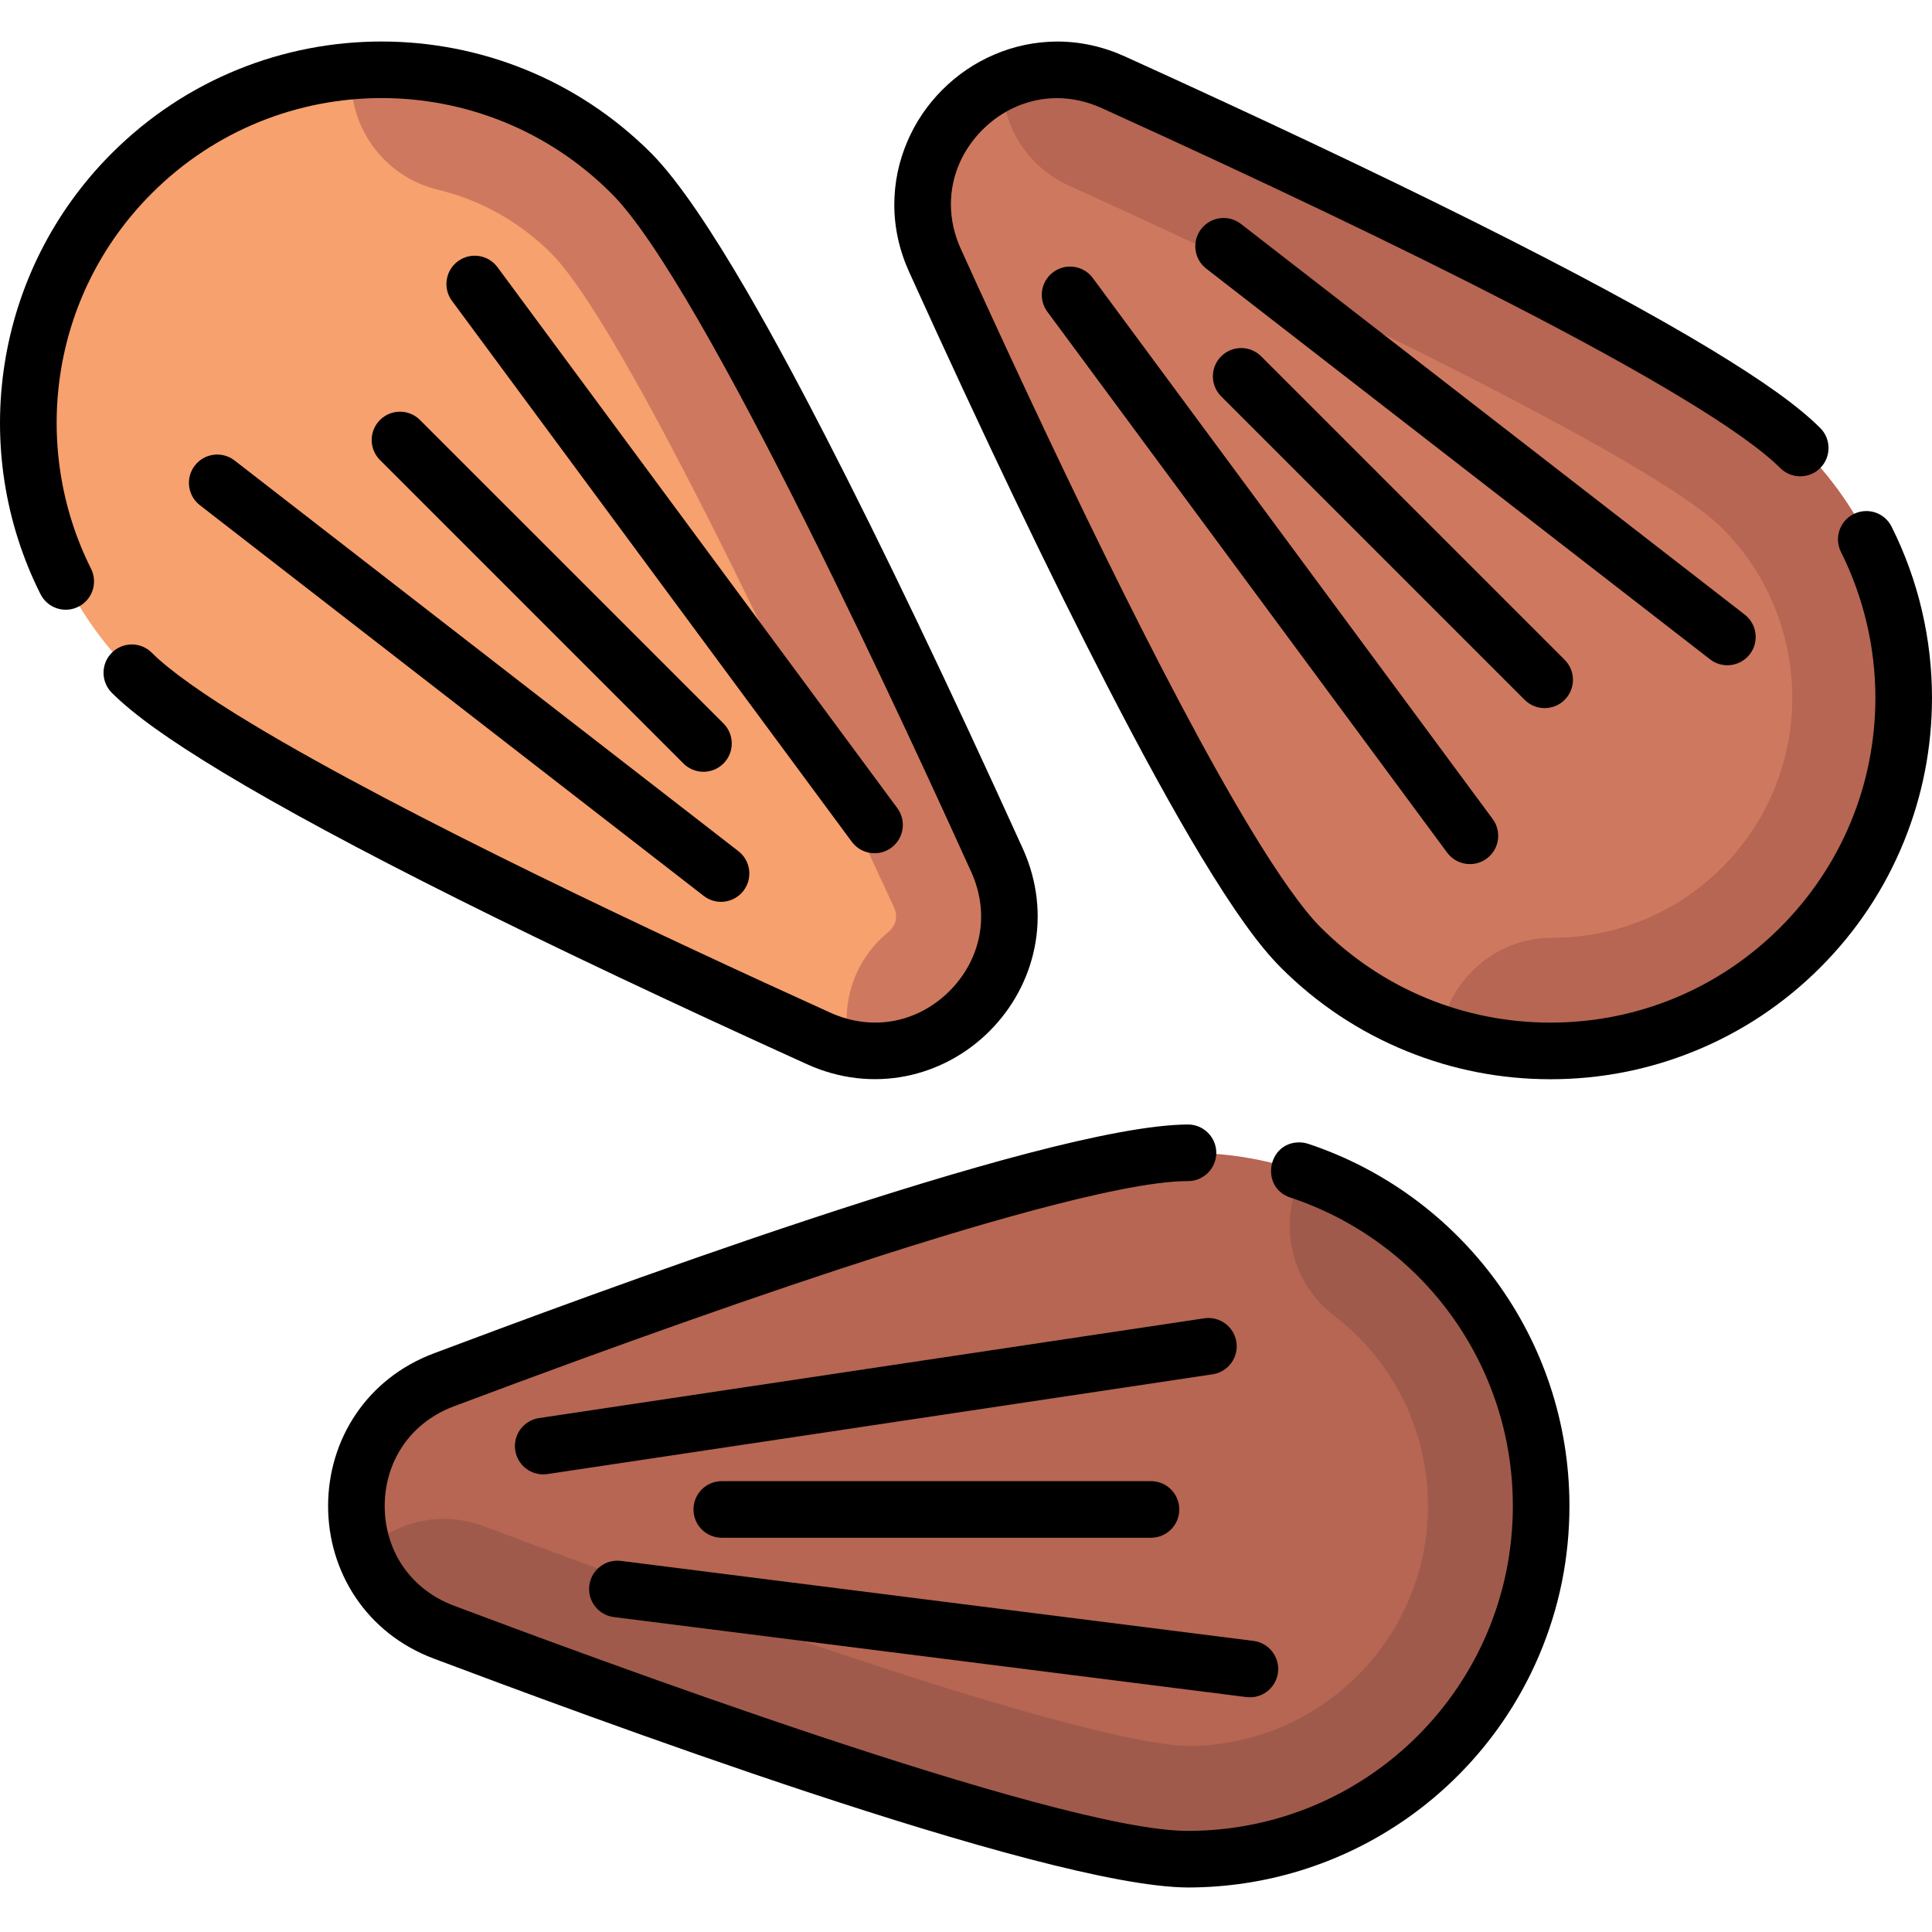 <?xml version="1.0" encoding="UTF-8"?> <svg xmlns="http://www.w3.org/2000/svg" height="512pt" viewBox="0 -11 512.001 512" width="512pt"><path d="m314.824 294.508c51.695 0 93.598 41.902 93.598 93.594 0 51.695-41.902 93.598-93.598 93.598-30.828 0-125.672-33.293-197.203-60.168-30.891-11.605-30.891-55.25 0-66.855 71.531-26.875 166.375-60.168 197.203-60.168zm0 0" fill="#b66652"></path><path d="m408.422 388.102c0-41.004-26.371-75.844-63.078-88.5-6.867 12.727-3.688 28.918 8.152 38.008 15.84 12.16 24.926 30.562 24.926 50.496 0 35.066-28.527 63.594-63.598 63.594-7.414 0-42.785-4.199-186.656-58.25-11.316-4.254-23.582-1.215-31.652 6.762 3.227 9.207 10.25 17.242 21.102 21.32 71.531 26.875 166.375 60.168 197.207 60.168 51.695 0 93.598-41.902 93.598-93.598zm0 0" fill="#a05a4b"></path><path d="m34.914 167.285c-36.555-36.551-36.555-95.812 0-132.363 36.551-36.555 95.812-36.555 132.367 0 21.801 21.801 65.32 112.406 96.898 181.988 13.637 30.051-17.227 60.91-47.273 47.277-69.586-31.578-160.191-75.102-181.992-96.902zm0 0" fill="#f7a16e"></path><path d="m264.18 216.91c-31.578-69.582-75.102-160.188-96.898-181.988-20.297-20.297-47.594-29.305-74.117-27.062-1.102 14.426 8.383 27.926 22.898 31.418 11.328 2.727 21.703 8.555 30.004 16.855 21.75 21.758 77.746 145.336 90.793 173.176 1.203 2.652.652 4.957-1.637 6.852-9.285 7.688-12.75 19.785-9.887 30.727 27.012 5.16 51.203-22.742 38.844-49.977zm0 0" fill="#ce795f"></path><path d="m477.586 107.727c36.551 36.551 36.551 95.812 0 132.367-36.555 36.551-95.816 36.551-132.367 0-21.801-21.801-65.324-112.41-96.902-181.992-13.633-30.051 17.227-60.91 47.277-47.277 69.582 31.578 160.191 75.102 181.992 96.902zm0 0" fill="#ce795f"></path><path d="m477.586 107.727c-21.801-21.801-112.41-65.324-181.992-96.898-10.555-4.793-21.207-4.086-30 .141.062 11.352 6.586 22.18 17.602 27.176 26.594 12.07 151.855 69.48 173.176 90.797 24.797 24.797 24.797 65.145 0 89.938-12.012 12.012-27.98 18.629-44.969 18.629-14.93 0-27.309 10.91-29.613 25.188 32.559 10.828 69.883 3.312 95.797-22.602 36.551-36.555 36.551-95.816 0-132.367zm0 0" fill="#b66652"></path><path d="m346.68 292.125c-.77-.25-1.562-.383-2.371-.383-8.441 0-10.402 11.953-2.359 14.621 35.289 11.711 58.988 44.559 58.969 81.738 0 47.617-38.516 86.082-86.09 86.102h-.16c-34.762 0-162.414-47.668-194.406-59.688-11.816-4.48-18.312-14.902-18.312-26.41 0-11.414 6.414-21.914 18.312-26.41 44.277-16.633 82.469-30.102 113.508-40.043 17.492-5.594 62.488-19.648 80.898-19.648h.16c4.133 0 7.5-3.359 7.5-7.5 0-4.129-3.367-7.5-7.5-7.5-38.465.141-162.832 46.754-199.848 60.648-17.812 6.672-28.031 22.898-28.031 40.453 0 17.395 10.078 33.723 28.031 40.449 37.062 13.918 161.535 60.508 199.848 60.648 41.309-.031 77.574-24.898 93.152-61.75 5.27-12.461 7.938-25.699 7.938-39.352 0-44.668-28.98-82.625-69.238-95.977zm0 0"></path><path d="m262.25 262.242c12.043-12.039 16.812-30.742 8.77-48.43-19.629-43.25-37.219-80.008-52.277-109.25-9.812-19.039-31.188-59.855-46.148-74.949-39.484-39.48-103.48-39.488-142.973 0-31.316 31.316-38.113 78.562-18.898 116.828 1.895 3.777 6.43 5.176 10.059 3.34 3.699-1.859 5.199-6.367 3.34-10.066-15.934-31.766-11.211-72.172 16.109-99.492 33.609-33.609 88.059-33.684 121.762 0 24.461 24.195 81.207 148.57 95.371 179.793 5.203 11.504 2.422 23.453-5.73 31.609-8.152 8.148-20.105 10.938-31.621 5.727-43.145-19.574-112.812-52.102-153.359-76.59-12.5-7.52-21.879-14.188-26.422-18.777-2.926-2.93-7.664-2.945-10.609 0-2.918 2.918-2.918 7.68 0 10.609 5.84 5.801 14.871 12.277 29.281 21.008 31.391 18.953 83.508 45 154.918 77.41 17.422 7.918 36.152 3.508 48.43-8.77zm0 0"></path><path d="m509.316 150.742c-1.797-7.68-4.5-15.141-8.027-22.168-1.281-2.562-3.852-4.141-6.711-4.141-1.168 0-2.301.27-3.359.801-3.691 1.848-5.191 6.367-3.34 10.059 0 .012.012.012.012.012 5.957 11.891 9.109 25.238 9.109 38.598-.012 23-8.973 44.621-25.223 60.891-16.258 16.25-37.879 25.199-60.879 25.211-23-.012-44.621-8.961-60.879-25.219-4.59-4.543-11.262-13.922-18.781-26.422-23.25-38.461-54.48-104.629-76.59-153.359-1.762-3.879-2.648-7.871-2.648-11.859-.012-7.328 2.969-14.352 8.379-19.762 5.398-5.406 12.422-8.379 19.762-8.379 3.988 0 7.977.898 11.848 2.648 43.012 19.523 79.539 37 108.582 51.961 17.98 9.25 33.051 17.539 44.789 24.641 12.48 7.5 21.859 14.172 26.418 18.781 1.422 1.41 3.301 2.188 5.312 2.188 2 0 3.879-.777 5.301-2.188 2.918-2.93 2.918-7.691 0-10.609-5.852-5.812-14.879-12.293-29.281-21.023-31.391-18.949-83.508-44.988-154.918-77.41-5.82-2.648-11.883-3.988-18.023-3.988h-.027c-5.77.031-11.379 1.191-16.68 3.473-5.121 2.188-9.73 5.316-13.699 9.289-3.973 3.969-7.102 8.578-9.293 13.699-2.277 5.301-3.449 10.91-3.469 16.68-.012 6.141 1.328 12.211 3.988 18.051 19.641 43.289 37.23 80.051 52.281 109.25 9.41 18.27 17.859 33.641 25.129 45.68 8.73 14.398 15.211 23.43 21.02 29.27 9.633 9.641 20.883 17.109 33.434 22.199 12.117 4.922 24.91 7.41 38.02 7.41h.07c13.109 0 25.898-2.488 38.02-7.41 12.539-5.09 23.789-12.559 33.43-22.199s17.109-20.891 22.199-33.449c4.922-12.121 7.41-24.922 7.41-38.039 0-7.793-.902-15.582-2.684-23.164zm0 0"></path><path d="m51.641 112.363c-2.539 3.273-1.941 7.984 1.332 10.523l133.516 103.535c3.266 2.535 7.98 1.949 10.52-1.332 2.539-3.273 1.941-7.984-1.328-10.52l-133.516-103.535c-3.273-2.539-7.984-1.945-10.523 1.328zm0 0"></path><path d="m231.77 215.117c1.551 0 3.113-.48 4.453-1.473 3.332-2.461 4.035-7.156 1.574-10.488l-105.957-143.348c-2.465-3.332-7.16-4.035-10.488-1.574-3.332 2.465-4.035 7.16-1.574 10.492l105.957 143.348c1.469 1.988 3.738 3.043 6.035 3.043zm0 0"></path><path d="m100.695 100.301c-2.93 2.93-2.93 7.676 0 10.605l80.426 80.43c2.934 2.926 7.68 2.926 10.609 0 2.926-2.934 2.926-7.68 0-10.609l-80.43-80.426c-2.93-2.93-7.676-2.93-10.605 0zm0 0"></path><path d="m457.773 165.301c2.238 0 4.453-.996 5.934-2.902 2.539-3.273 1.941-7.984-1.332-10.523l-133.516-103.535c-3.273-2.539-7.98-1.945-10.52 1.332-2.539 3.27-1.941 7.98 1.328 10.52l133.516 103.535c1.367 1.062 2.984 1.574 4.59 1.574zm0 0"></path><path d="m279.125 61.113c-3.332 2.465-4.035 7.16-1.574 10.492l105.957 143.348c1.473 1.988 3.738 3.043 6.039 3.043 1.547 0 3.109-.48 4.449-1.469 3.332-2.465 4.035-7.16 1.574-10.492l-105.957-143.348c-2.461-3.332-7.16-4.035-10.488-1.574zm0 0"></path><path d="m409.348 176.656c1.922 0 3.84-.73 5.305-2.195 2.93-2.93 2.93-7.676 0-10.605l-80.426-80.426c-2.93-2.93-7.676-2.93-10.605 0-2.93 2.93-2.93 7.676 0 10.605l80.426 80.426c1.465 1.465 3.383 2.195 5.301 2.195zm0 0"></path><path d="m156.176 409.156c-.52 4.109 2.391 7.863 6.5 8.383l167.617 21.199c.32.039.641.059.953.059 3.723 0 6.953-2.77 7.43-6.559.52-4.109-2.391-7.863-6.496-8.383l-167.621-21.199c-4.113-.527-7.863 2.391-8.383 6.5zm0 0"></path><path d="m319.133 338.367-176.285 26.438c-4.098.613-6.922 4.434-6.309 8.531.559 3.719 3.758 6.387 7.41 6.387.367 0 .742-.027 1.121-.082l176.285-26.441c4.098-.613 6.918-4.434 6.305-8.527-.613-4.098-4.434-6.922-8.527-6.305zm0 0"></path><path d="m305.02 396.52c4.145 0 7.5-3.355 7.5-7.5 0-4.141-3.355-7.5-7.5-7.5h-113.738c-4.145 0-7.5 3.359-7.5 7.5 0 4.145 3.355 7.5 7.5 7.5zm0 0"></path></svg> 